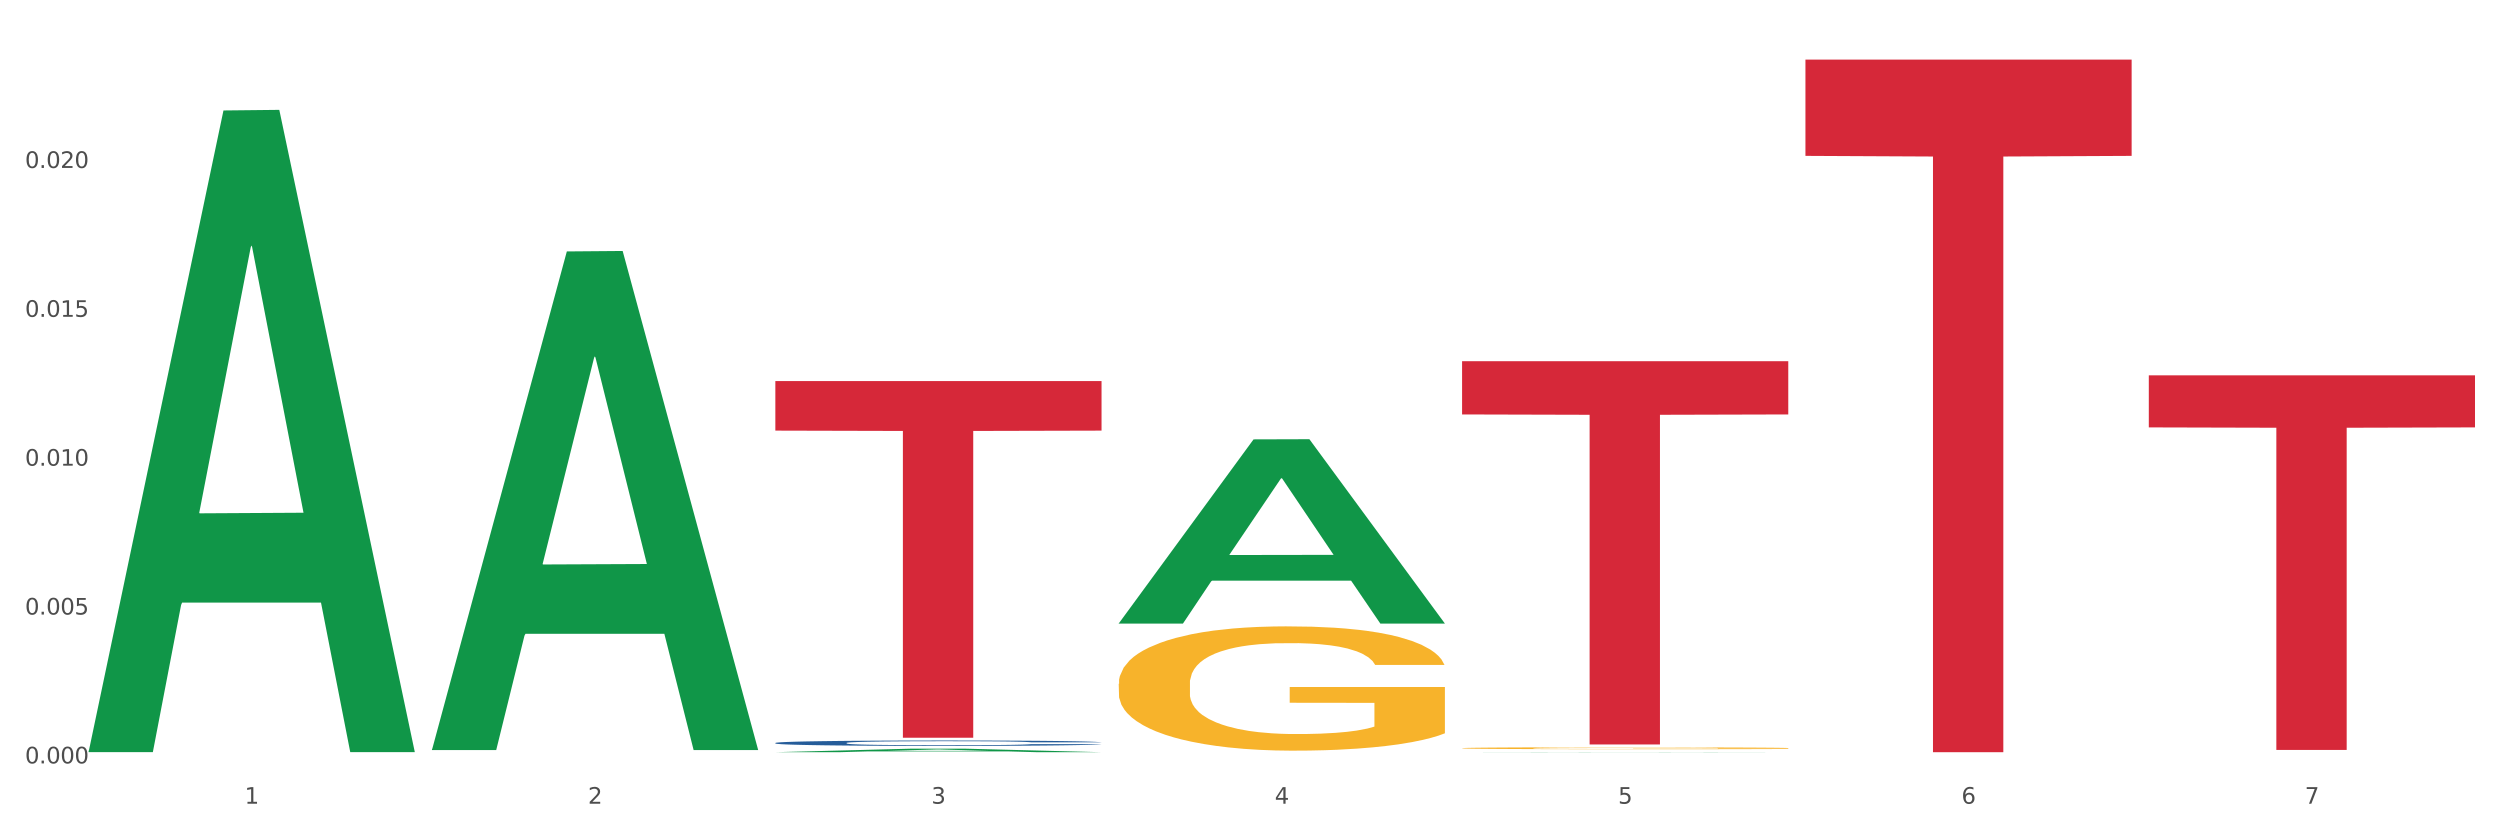 <?xml version="1.0" encoding="utf-8" standalone="no"?>
<!DOCTYPE svg PUBLIC "-//W3C//DTD SVG 1.1//EN"
  "http://www.w3.org/Graphics/SVG/1.1/DTD/svg11.dtd">
<svg xmlns:xlink="http://www.w3.org/1999/xlink" width="1080pt" height="360pt" viewBox="0 0 1080 360" xmlns="http://www.w3.org/2000/svg" version="1.1">
 <rect x="0" y="0" width="1080" height="360" fill="#333333" stroke="none"/>
 <defs>
  <style type="text/css">*{stroke-linejoin: round; stroke-linecap: butt}</style>
 </defs>
 <g id="figure_1">
  <g id="patch_1">
   <path d="M 0 360 
L 1080 360 
L 1080 0 
L 0 0 
z
" style="fill: #ffffff; stroke: #ffffff; stroke-linejoin: miter"/>
  </g>
  <g id="axes_1">
   <g id="matplotlib.axis_1">
    <g id="xtick_1">
     <g id="text_1">
      <!-- 1 -->
      <g style="fill: #4d4d4d" transform="translate(105.687 347.204) scale(0.096 -0.096)">
       <defs>
        <path id="DejaVuSans-31" d="M 794 531 
L 1825 531 
L 1825 4091 
L 703 3866 
L 703 4441 
L 1819 4666 
L 2450 4666 
L 2450 531 
L 3481 531 
L 3481 0 
L 794 0 
L 794 531 
z
" transform="scale(0.016)"/>
       </defs>
       <use xlink:href="#DejaVuSans-31"/>
      </g>
     </g>
    </g>
    <g id="xtick_2">
     <g id="text_2">
      <!-- 2 -->
      <g style="fill: #4d4d4d" transform="translate(254.021 347.204) scale(0.096 -0.096)">
       <defs>
        <path id="DejaVuSans-32" d="M 1228 531 
L 3431 531 
L 3431 0 
L 469 0 
L 469 531 
Q 828 903 1448 1529 
Q 2069 2156 2228 2338 
Q 2531 2678 2651 2914 
Q 2772 3150 2772 3378 
Q 2772 3750 2511 3984 
Q 2250 4219 1831 4219 
Q 1534 4219 1204 4116 
Q 875 4013 500 3803 
L 500 4441 
Q 881 4594 1212 4672 
Q 1544 4750 1819 4750 
Q 2544 4750 2975 4387 
Q 3406 4025 3406 3419 
Q 3406 3131 3298 2873 
Q 3191 2616 2906 2266 
Q 2828 2175 2409 1742 
Q 1991 1309 1228 531 
z
" transform="scale(0.016)"/>
       </defs>
       <use xlink:href="#DejaVuSans-32"/>
      </g>
     </g>
    </g>
    <g id="xtick_3">
     <g id="text_3">
      <!-- 3 -->
      <g style="fill: #4d4d4d" transform="translate(402.354 347.204) scale(0.096 -0.096)">
       <defs>
        <path id="DejaVuSans-33" d="M 2597 2516 
Q 3050 2419 3304 2112 
Q 3559 1806 3559 1356 
Q 3559 666 3084 287 
Q 2609 -91 1734 -91 
Q 1441 -91 1130 -33 
Q 819 25 488 141 
L 488 750 
Q 750 597 1062 519 
Q 1375 441 1716 441 
Q 2309 441 2620 675 
Q 2931 909 2931 1356 
Q 2931 1769 2642 2001 
Q 2353 2234 1838 2234 
L 1294 2234 
L 1294 2753 
L 1863 2753 
Q 2328 2753 2575 2939 
Q 2822 3125 2822 3475 
Q 2822 3834 2567 4026 
Q 2313 4219 1838 4219 
Q 1578 4219 1281 4162 
Q 984 4106 628 3988 
L 628 4550 
Q 988 4650 1302 4700 
Q 1616 4750 1894 4750 
Q 2613 4750 3031 4423 
Q 3450 4097 3450 3541 
Q 3450 3153 3228 2886 
Q 3006 2619 2597 2516 
z
" transform="scale(0.016)"/>
       </defs>
       <use xlink:href="#DejaVuSans-33"/>
      </g>
     </g>
    </g>
    <g id="xtick_4">
     <g id="text_4">
      <!-- 4 -->
      <g style="fill: #4d4d4d" transform="translate(550.688 347.204) scale(0.096 -0.096)">
       <defs>
        <path id="DejaVuSans-34" d="M 2419 4116 
L 825 1625 
L 2419 1625 
L 2419 4116 
z
M 2253 4666 
L 3047 4666 
L 3047 1625 
L 3713 1625 
L 3713 1100 
L 3047 1100 
L 3047 0 
L 2419 0 
L 2419 1100 
L 313 1100 
L 313 1709 
L 2253 4666 
z
" transform="scale(0.016)"/>
       </defs>
       <use xlink:href="#DejaVuSans-34"/>
      </g>
     </g>
    </g>
    <g id="xtick_5">
     <g id="text_5">
      <!-- 5 -->
      <g style="fill: #4d4d4d" transform="translate(699.021 347.204) scale(0.096 -0.096)">
       <defs>
        <path id="DejaVuSans-35" d="M 691 4666 
L 3169 4666 
L 3169 4134 
L 1269 4134 
L 1269 2991 
Q 1406 3038 1543 3061 
Q 1681 3084 1819 3084 
Q 2600 3084 3056 2656 
Q 3513 2228 3513 1497 
Q 3513 744 3044 326 
Q 2575 -91 1722 -91 
Q 1428 -91 1123 -41 
Q 819 9 494 109 
L 494 744 
Q 775 591 1075 516 
Q 1375 441 1709 441 
Q 2250 441 2565 725 
Q 2881 1009 2881 1497 
Q 2881 1984 2565 2268 
Q 2250 2553 1709 2553 
Q 1456 2553 1204 2497 
Q 953 2441 691 2322 
L 691 4666 
z
" transform="scale(0.016)"/>
       </defs>
       <use xlink:href="#DejaVuSans-35"/>
      </g>
     </g>
    </g>
    <g id="xtick_6">
     <g id="text_6">
      <!-- 6 -->
      <g style="fill: #4d4d4d" transform="translate(847.354 347.204) scale(0.096 -0.096)">
       <defs>
        <path id="DejaVuSans-36" d="M 2113 2584 
Q 1688 2584 1439 2293 
Q 1191 2003 1191 1497 
Q 1191 994 1439 701 
Q 1688 409 2113 409 
Q 2538 409 2786 701 
Q 3034 994 3034 1497 
Q 3034 2003 2786 2293 
Q 2538 2584 2113 2584 
z
M 3366 4563 
L 3366 3988 
Q 3128 4100 2886 4159 
Q 2644 4219 2406 4219 
Q 1781 4219 1451 3797 
Q 1122 3375 1075 2522 
Q 1259 2794 1537 2939 
Q 1816 3084 2150 3084 
Q 2853 3084 3261 2657 
Q 3669 2231 3669 1497 
Q 3669 778 3244 343 
Q 2819 -91 2113 -91 
Q 1303 -91 875 529 
Q 447 1150 447 2328 
Q 447 3434 972 4092 
Q 1497 4750 2381 4750 
Q 2619 4750 2861 4703 
Q 3103 4656 3366 4563 
z
" transform="scale(0.016)"/>
       </defs>
       <use xlink:href="#DejaVuSans-36"/>
      </g>
     </g>
    </g>
    <g id="xtick_7">
     <g id="text_7">
      <!-- 7 -->
      <g style="fill: #4d4d4d" transform="translate(995.688 347.204) scale(0.096 -0.096)">
       <defs>
        <path id="DejaVuSans-37" d="M 525 4666 
L 3525 4666 
L 3525 4397 
L 1831 0 
L 1172 0 
L 2766 4134 
L 525 4134 
L 525 4666 
z
" transform="scale(0.016)"/>
       </defs>
       <use xlink:href="#DejaVuSans-37"/>
      </g>
     </g>
    </g>
    <g id="xtick_8"/>
    <g id="xtick_9"/>
    <g id="xtick_10"/>
    <g id="xtick_11"/>
    <g id="xtick_12"/>
    <g id="xtick_13"/>
   </g>
   <g id="matplotlib.axis_2">
    <g id="ytick_1">
     <g id="text_8">
      <!-- 0.000 -->
      <g style="fill: #4d4d4d" transform="translate(10.8 329.798) scale(0.096 -0.096)">
       <defs>
        <path id="DejaVuSans-30" d="M 2034 4250 
Q 1547 4250 1301 3770 
Q 1056 3291 1056 2328 
Q 1056 1369 1301 889 
Q 1547 409 2034 409 
Q 2525 409 2770 889 
Q 3016 1369 3016 2328 
Q 3016 3291 2770 3770 
Q 2525 4250 2034 4250 
z
M 2034 4750 
Q 2819 4750 3233 4129 
Q 3647 3509 3647 2328 
Q 3647 1150 3233 529 
Q 2819 -91 2034 -91 
Q 1250 -91 836 529 
Q 422 1150 422 2328 
Q 422 3509 836 4129 
Q 1250 4750 2034 4750 
z
" transform="scale(0.016)"/>
        <path id="DejaVuSans-2e" d="M 684 794 
L 1344 794 
L 1344 0 
L 684 0 
L 684 794 
z
" transform="scale(0.016)"/>
       </defs>
       <use xlink:href="#DejaVuSans-30"/>
       <use xlink:href="#DejaVuSans-2e" transform="translate(63.623 0)"/>
       <use xlink:href="#DejaVuSans-30" transform="translate(95.41 0)"/>
       <use xlink:href="#DejaVuSans-30" transform="translate(159.033 0)"/>
       <use xlink:href="#DejaVuSans-30" transform="translate(222.656 0)"/>
      </g>
     </g>
    </g>
    <g id="ytick_2">
     <g id="text_9">
      <!-- 0.005 -->
      <g style="fill: #4d4d4d" transform="translate(10.8 265.489) scale(0.096 -0.096)">
       <use xlink:href="#DejaVuSans-30"/>
       <use xlink:href="#DejaVuSans-2e" transform="translate(63.623 0)"/>
       <use xlink:href="#DejaVuSans-30" transform="translate(95.41 0)"/>
       <use xlink:href="#DejaVuSans-30" transform="translate(159.033 0)"/>
       <use xlink:href="#DejaVuSans-35" transform="translate(222.656 0)"/>
      </g>
     </g>
    </g>
    <g id="ytick_3">
     <g id="text_10">
      <!-- 0.010 -->
      <g style="fill: #4d4d4d" transform="translate(10.8 201.179) scale(0.096 -0.096)">
       <use xlink:href="#DejaVuSans-30"/>
       <use xlink:href="#DejaVuSans-2e" transform="translate(63.623 0)"/>
       <use xlink:href="#DejaVuSans-30" transform="translate(95.41 0)"/>
       <use xlink:href="#DejaVuSans-31" transform="translate(159.033 0)"/>
       <use xlink:href="#DejaVuSans-30" transform="translate(222.656 0)"/>
      </g>
     </g>
    </g>
    <g id="ytick_4">
     <g id="text_11">
      <!-- 0.015 -->
      <g style="fill: #4d4d4d" transform="translate(10.8 136.869) scale(0.096 -0.096)">
       <use xlink:href="#DejaVuSans-30"/>
       <use xlink:href="#DejaVuSans-2e" transform="translate(63.623 0)"/>
       <use xlink:href="#DejaVuSans-30" transform="translate(95.41 0)"/>
       <use xlink:href="#DejaVuSans-31" transform="translate(159.033 0)"/>
       <use xlink:href="#DejaVuSans-35" transform="translate(222.656 0)"/>
      </g>
     </g>
    </g>
    <g id="ytick_5">
     <g id="text_12">
      <!-- 0.020 -->
      <g style="fill: #4d4d4d" transform="translate(10.8 72.559) scale(0.096 -0.096)">
       <use xlink:href="#DejaVuSans-30"/>
       <use xlink:href="#DejaVuSans-2e" transform="translate(63.623 0)"/>
       <use xlink:href="#DejaVuSans-30" transform="translate(95.41 0)"/>
       <use xlink:href="#DejaVuSans-32" transform="translate(159.033 0)"/>
       <use xlink:href="#DejaVuSans-30" transform="translate(222.656 0)"/>
      </g>
     </g>
    </g>
    <g id="ytick_6"/>
    <g id="ytick_7"/>
    <g id="ytick_8"/>
    <g id="ytick_9"/>
    <g id="ytick_10"/>
   </g>
   <g id="PolyCollection_1">
    <path d="M 38.283 324.409 
L 38.428 324.149 
L 96.538 47.719 
L 120.654 47.458 
L 179.2 324.93 
L 151.307 324.93 
L 138.668 260.317 
L 78.669 260.317 
L 78.234 261.359 
L 66.031 324.93 
L 38.283 324.93 
L 38.283 324.409 
L 86.224 221.758 
L 131.114 221.497 
L 108.887 106.6 
L 108.596 106.079 
L 108.306 106.861 
L 86.078 221.497 
L 86.224 221.758 
L 38.283 324.409 
z
" clip-path="url(#p659e542733)" style="fill: #109648"/>
    <path d="M 334.95 320.945 
L 335.116 320.943 
L 335.116 320.883 
L 335.616 320.802 
L 337.448 320.652 
L 339.78 320.539 
L 343.778 320.407 
L 345.943 320.351 
L 348.775 320.289 
L 354.605 320.189 
L 361.268 320.103 
L 365.931 320.056 
L 369.429 320.026 
L 377.258 319.973 
L 381.755 319.949 
L 386.419 319.93 
L 390.417 319.917 
L 397.08 319.902 
L 402.41 319.896 
L 408.573 319.894 
L 413.737 319.896 
L 420.566 319.905 
L 430.56 319.93 
L 434.391 319.945 
L 439.555 319.971 
L 444.885 320.005 
L 449.216 320.039 
L 454.213 320.088 
L 459.376 320.152 
L 464.373 320.234 
L 467.871 320.308 
L 470.703 320.387 
L 473.201 320.484 
L 475.034 320.588 
L 475.866 320.676 
L 445.384 320.676 
L 444.552 320.597 
L 442.886 320.511 
L 441.22 320.454 
L 439.388 320.407 
L 436.556 320.353 
L 434.058 320.319 
L 429.894 320.278 
L 426.063 320.253 
L 422.898 320.238 
L 419.067 320.225 
L 410.905 320.212 
L 405.075 320.212 
L 401.41 320.217 
L 396.913 320.227 
L 393.082 320.242 
L 388.585 320.268 
L 385.087 320.296 
L 381.589 320.332 
L 379.59 320.358 
L 376.592 320.405 
L 374.593 320.443 
L 371.928 320.509 
L 370.429 320.556 
L 367.764 320.678 
L 366.598 320.768 
L 366.098 320.83 
L 365.765 320.898 
L 365.765 321.231 
L 366.764 321.381 
L 367.597 321.445 
L 368.93 321.518 
L 371.428 321.612 
L 375.093 321.703 
L 378.924 321.77 
L 382.089 321.81 
L 385.087 321.84 
L 388.085 321.864 
L 391.75 321.885 
L 394.748 321.898 
L 399.245 321.911 
L 404.575 321.917 
L 408.739 321.917 
L 417.234 321.906 
L 421.066 321.896 
L 424.73 321.881 
L 428.728 321.857 
L 431.892 321.832 
L 433.725 321.812 
L 436.723 321.772 
L 439.055 321.729 
L 441.054 321.68 
L 442.386 321.637 
L 443.885 321.573 
L 445.051 321.501 
L 445.384 321.462 
L 475.866 321.462 
L 475.2 321.539 
L 474.034 321.614 
L 471.702 321.714 
L 469.87 321.772 
L 467.038 321.842 
L 464.04 321.902 
L 459.876 321.968 
L 456.045 322.018 
L 452.047 322.06 
L 447.716 322.099 
L 439.888 322.152 
L 437.056 322.167 
L 431.06 322.193 
L 426.396 322.208 
L 419.566 322.223 
L 412.571 322.231 
L 405.242 322.233 
L 398.745 322.229 
L 391.583 322.216 
L 387.086 322.203 
L 382.089 322.184 
L 376.259 322.154 
L 370.762 322.118 
L 365.598 322.075 
L 360.768 322.026 
L 356.27 321.971 
L 350.441 321.879 
L 346.11 321.789 
L 342.945 321.706 
L 340.78 321.635 
L 338.614 321.545 
L 337.448 321.483 
L 335.616 321.334 
L 334.95 321.195 
L 334.95 320.945 
z
" clip-path="url(#p659e542733)" style="fill: #255c99"/>
    <path d="M 334.95 164.616 
L 475.866 164.616 
L 475.866 186.027 
L 420.435 186.172 
L 420.435 318.692 
L 390.048 318.692 
L 390.048 186.172 
L 334.95 186.027 
L 334.95 164.761 
L 334.95 164.616 
z
" clip-path="url(#p659e542733)" style="fill: #d62839"/>
    <path d="M 631.617 156.025 
L 772.533 156.025 
L 772.533 179.037 
L 717.102 179.192 
L 717.102 321.616 
L 686.714 321.616 
L 686.714 179.192 
L 631.617 179.037 
L 631.617 156.181 
L 631.617 156.025 
z
" clip-path="url(#p659e542733)" style="fill: #d62839"/>
    <path d="M 779.95 25.759 
L 920.867 25.759 
L 920.867 67.337 
L 865.435 67.618 
L 865.435 324.95 
L 835.048 324.95 
L 835.048 67.618 
L 779.95 67.337 
L 779.95 26.04 
L 779.95 25.759 
z
" clip-path="url(#p659e542733)" style="fill: #d62839"/>
    <path d="M 928.283 162.145 
L 1069.2 162.145 
L 1069.2 184.634 
L 1013.768 184.786 
L 1013.768 323.972 
L 983.381 323.972 
L 983.381 184.786 
L 928.283 184.634 
L 928.283 162.297 
L 928.283 162.145 
z
" clip-path="url(#p659e542733)" style="fill: #d62839"/>
    <path d="M 631.617 323.209 
L 631.783 323.208 
L 631.783 323.181 
L 632.116 323.157 
L 633.779 323.098 
L 636.275 323.05 
L 638.105 323.025 
L 639.935 323.004 
L 642.098 322.983 
L 644.76 322.961 
L 649.585 322.93 
L 652.579 322.913 
L 656.24 322.896 
L 662.894 322.871 
L 667.719 322.857 
L 672.71 322.846 
L 680.863 322.832 
L 686.186 322.826 
L 691.843 322.821 
L 698.664 322.818 
L 703.822 322.817 
L 715.135 322.819 
L 724.785 322.826 
L 729.443 322.832 
L 735.432 322.841 
L 738.593 322.847 
L 743.751 322.86 
L 749.075 322.876 
L 752.735 322.89 
L 758.225 322.916 
L 762.385 322.943 
L 766.211 322.975 
L 768.208 322.998 
L 769.705 323.019 
L 771.036 323.043 
L 772.367 323.081 
L 742.42 323.081 
L 741.255 323.053 
L 739.425 323.028 
L 736.763 323.003 
L 734.434 322.988 
L 730.441 322.968 
L 726.781 322.956 
L 722.955 322.947 
L 718.296 322.939 
L 714.636 322.935 
L 709.478 322.932 
L 699.33 322.933 
L 692.509 322.939 
L 687.85 322.947 
L 684.855 322.954 
L 682.193 322.961 
L 679.199 322.972 
L 675.705 322.988 
L 673.209 323.003 
L 670.714 323.022 
L 668.717 323.04 
L 666.887 323.062 
L 665.39 323.085 
L 664.225 323.109 
L 663.227 323.139 
L 662.395 323.188 
L 662.395 323.294 
L 662.728 323.318 
L 663.56 323.349 
L 664.558 323.373 
L 666.222 323.402 
L 667.719 323.421 
L 670.547 323.449 
L 673.709 323.473 
L 676.204 323.487 
L 678.7 323.5 
L 683.025 323.517 
L 687.85 323.531 
L 692.009 323.539 
L 697.666 323.547 
L 701.493 323.55 
L 704.82 323.552 
L 712.972 323.552 
L 718.795 323.549 
L 725.284 323.544 
L 730.275 323.537 
L 734.434 323.528 
L 739.093 323.514 
L 742.087 323.501 
L 742.087 323.339 
L 705.485 323.339 
L 705.485 323.231 
L 772.533 323.231 
L 772.533 323.547 
L 769.705 323.563 
L 766.544 323.578 
L 763.216 323.591 
L 758.225 323.607 
L 752.236 323.623 
L 746.912 323.634 
L 741.255 323.643 
L 734.601 323.652 
L 725.949 323.659 
L 720.625 323.662 
L 713.97 323.665 
L 706.151 323.666 
L 699.33 323.664 
L 692.675 323.66 
L 685.687 323.653 
L 678.866 323.643 
L 673.709 323.633 
L 668.551 323.621 
L 663.061 323.604 
L 658.735 323.589 
L 655.408 323.575 
L 651.747 323.557 
L 647.755 323.534 
L 644.76 323.513 
L 642.098 323.491 
L 639.27 323.463 
L 637.273 323.439 
L 635.277 323.409 
L 634.112 323.387 
L 632.781 323.352 
L 631.783 323.303 
L 631.617 323.209 
z
" clip-path="url(#p659e542733)" style="fill: #f7b32b"/>
    <path d="M 483.283 295.402 
L 483.45 295.353 
L 483.45 293.587 
L 483.782 292.067 
L 485.446 288.389 
L 487.942 285.348 
L 489.772 283.73 
L 491.602 282.406 
L 493.765 281.082 
L 496.426 279.708 
L 501.251 277.698 
L 504.246 276.668 
L 507.906 275.589 
L 514.561 274.019 
L 519.386 273.137 
L 524.377 272.401 
L 532.529 271.518 
L 537.853 271.126 
L 543.51 270.832 
L 550.331 270.635 
L 555.488 270.586 
L 566.802 270.734 
L 576.451 271.175 
L 581.11 271.518 
L 587.099 272.107 
L 590.26 272.499 
L 595.418 273.284 
L 600.741 274.314 
L 604.402 275.196 
L 609.892 276.864 
L 614.051 278.531 
L 617.878 280.591 
L 619.874 282.013 
L 621.372 283.337 
L 622.703 284.858 
L 624.033 287.261 
L 594.087 287.261 
L 592.922 285.544 
L 591.092 283.926 
L 588.43 282.357 
L 586.101 281.376 
L 582.108 280.15 
L 578.448 279.365 
L 574.621 278.777 
L 569.963 278.286 
L 566.303 278.041 
L 561.145 277.845 
L 550.996 277.894 
L 544.175 278.286 
L 539.517 278.777 
L 536.522 279.218 
L 533.86 279.708 
L 530.865 280.395 
L 527.372 281.425 
L 524.876 282.357 
L 522.38 283.534 
L 520.384 284.711 
L 518.554 286.084 
L 517.057 287.555 
L 515.892 289.075 
L 514.894 290.939 
L 514.062 294.029 
L 514.062 300.748 
L 514.395 302.268 
L 515.226 304.279 
L 516.225 305.799 
L 517.888 307.613 
L 519.386 308.84 
L 522.214 310.605 
L 525.375 312.076 
L 527.871 313.008 
L 530.366 313.793 
L 534.692 314.872 
L 539.517 315.755 
L 543.676 316.294 
L 549.333 316.784 
L 553.159 316.981 
L 556.487 317.079 
L 564.639 317.079 
L 570.462 316.932 
L 576.95 316.588 
L 581.941 316.147 
L 586.101 315.607 
L 590.759 314.725 
L 593.754 313.891 
L 593.754 303.641 
L 557.152 303.592 
L 557.152 296.775 
L 624.2 296.775 
L 624.2 316.784 
L 621.372 317.814 
L 618.21 318.746 
L 614.883 319.58 
L 609.892 320.61 
L 603.903 321.591 
L 598.579 322.277 
L 592.922 322.866 
L 586.267 323.405 
L 577.616 323.896 
L 572.292 324.092 
L 565.637 324.239 
L 557.818 324.288 
L 550.996 324.19 
L 544.342 323.945 
L 537.354 323.503 
L 530.533 322.866 
L 525.375 322.228 
L 520.218 321.443 
L 514.727 320.414 
L 510.402 319.433 
L 507.074 318.55 
L 503.414 317.422 
L 499.421 315.951 
L 496.426 314.627 
L 493.765 313.253 
L 490.936 311.488 
L 488.94 309.968 
L 486.943 308.055 
L 485.779 306.633 
L 484.448 304.426 
L 483.45 301.336 
L 483.283 295.402 
z
" clip-path="url(#p659e542733)" style="fill: #f7b32b"/>
    <path d="M 334.95 324.947 
L 335.095 324.945 
L 393.205 323.436 
L 417.321 323.435 
L 475.866 324.95 
L 447.974 324.95 
L 435.335 324.597 
L 375.336 324.597 
L 374.9 324.602 
L 362.697 324.95 
L 334.95 324.95 
L 334.95 324.947 
L 382.89 324.386 
L 427.78 324.385 
L 405.553 323.758 
L 405.263 323.755 
L 404.972 323.759 
L 382.745 324.385 
L 382.89 324.386 
L 334.95 324.947 
z
" clip-path="url(#p659e542733)" style="fill: #109648"/>
    <path d="M 631.617 324.949 
L 631.762 324.949 
L 689.872 324.867 
L 713.987 324.867 
L 772.533 324.95 
L 744.64 324.95 
L 732.002 324.93 
L 672.003 324.93 
L 671.567 324.931 
L 659.364 324.95 
L 631.617 324.95 
L 631.617 324.949 
L 679.557 324.919 
L 724.447 324.919 
L 702.22 324.885 
L 701.93 324.885 
L 701.639 324.885 
L 679.412 324.919 
L 679.557 324.919 
L 631.617 324.949 
z
" clip-path="url(#p659e542733)" style="fill: #109648"/>
    <path d="M 186.616 323.614 
L 186.762 323.412 
L 244.872 108.62 
L 268.987 108.418 
L 327.533 324.019 
L 299.64 324.019 
L 287.001 273.814 
L 227.003 273.814 
L 226.567 274.623 
L 214.364 324.019 
L 186.616 324.019 
L 186.616 323.614 
L 234.557 243.852 
L 279.447 243.65 
L 257.22 154.372 
L 256.929 153.967 
L 256.639 154.575 
L 234.412 243.65 
L 234.557 243.852 
L 186.616 323.614 
z
" clip-path="url(#p659e542733)" style="fill: #109648"/>
    <path d="M 483.283 269.235 
L 483.428 269.161 
L 541.538 189.809 
L 565.654 189.734 
L 624.2 269.385 
L 596.307 269.385 
L 583.668 250.837 
L 523.67 250.837 
L 523.234 251.136 
L 511.031 269.385 
L 483.283 269.385 
L 483.283 269.235 
L 531.224 239.768 
L 576.114 239.694 
L 553.887 206.712 
L 553.596 206.562 
L 553.306 206.786 
L 531.079 239.694 
L 531.224 239.768 
L 483.283 269.235 
z
" clip-path="url(#p659e542733)" style="fill: #109648"/>
   </g>
  </g>
 </g>
 <defs>
  <clipPath id="p659e542733">
   <rect x="38.283" y="10.8" width="1030.917" height="329.109"/>
  </clipPath>
 </defs>
</svg>
